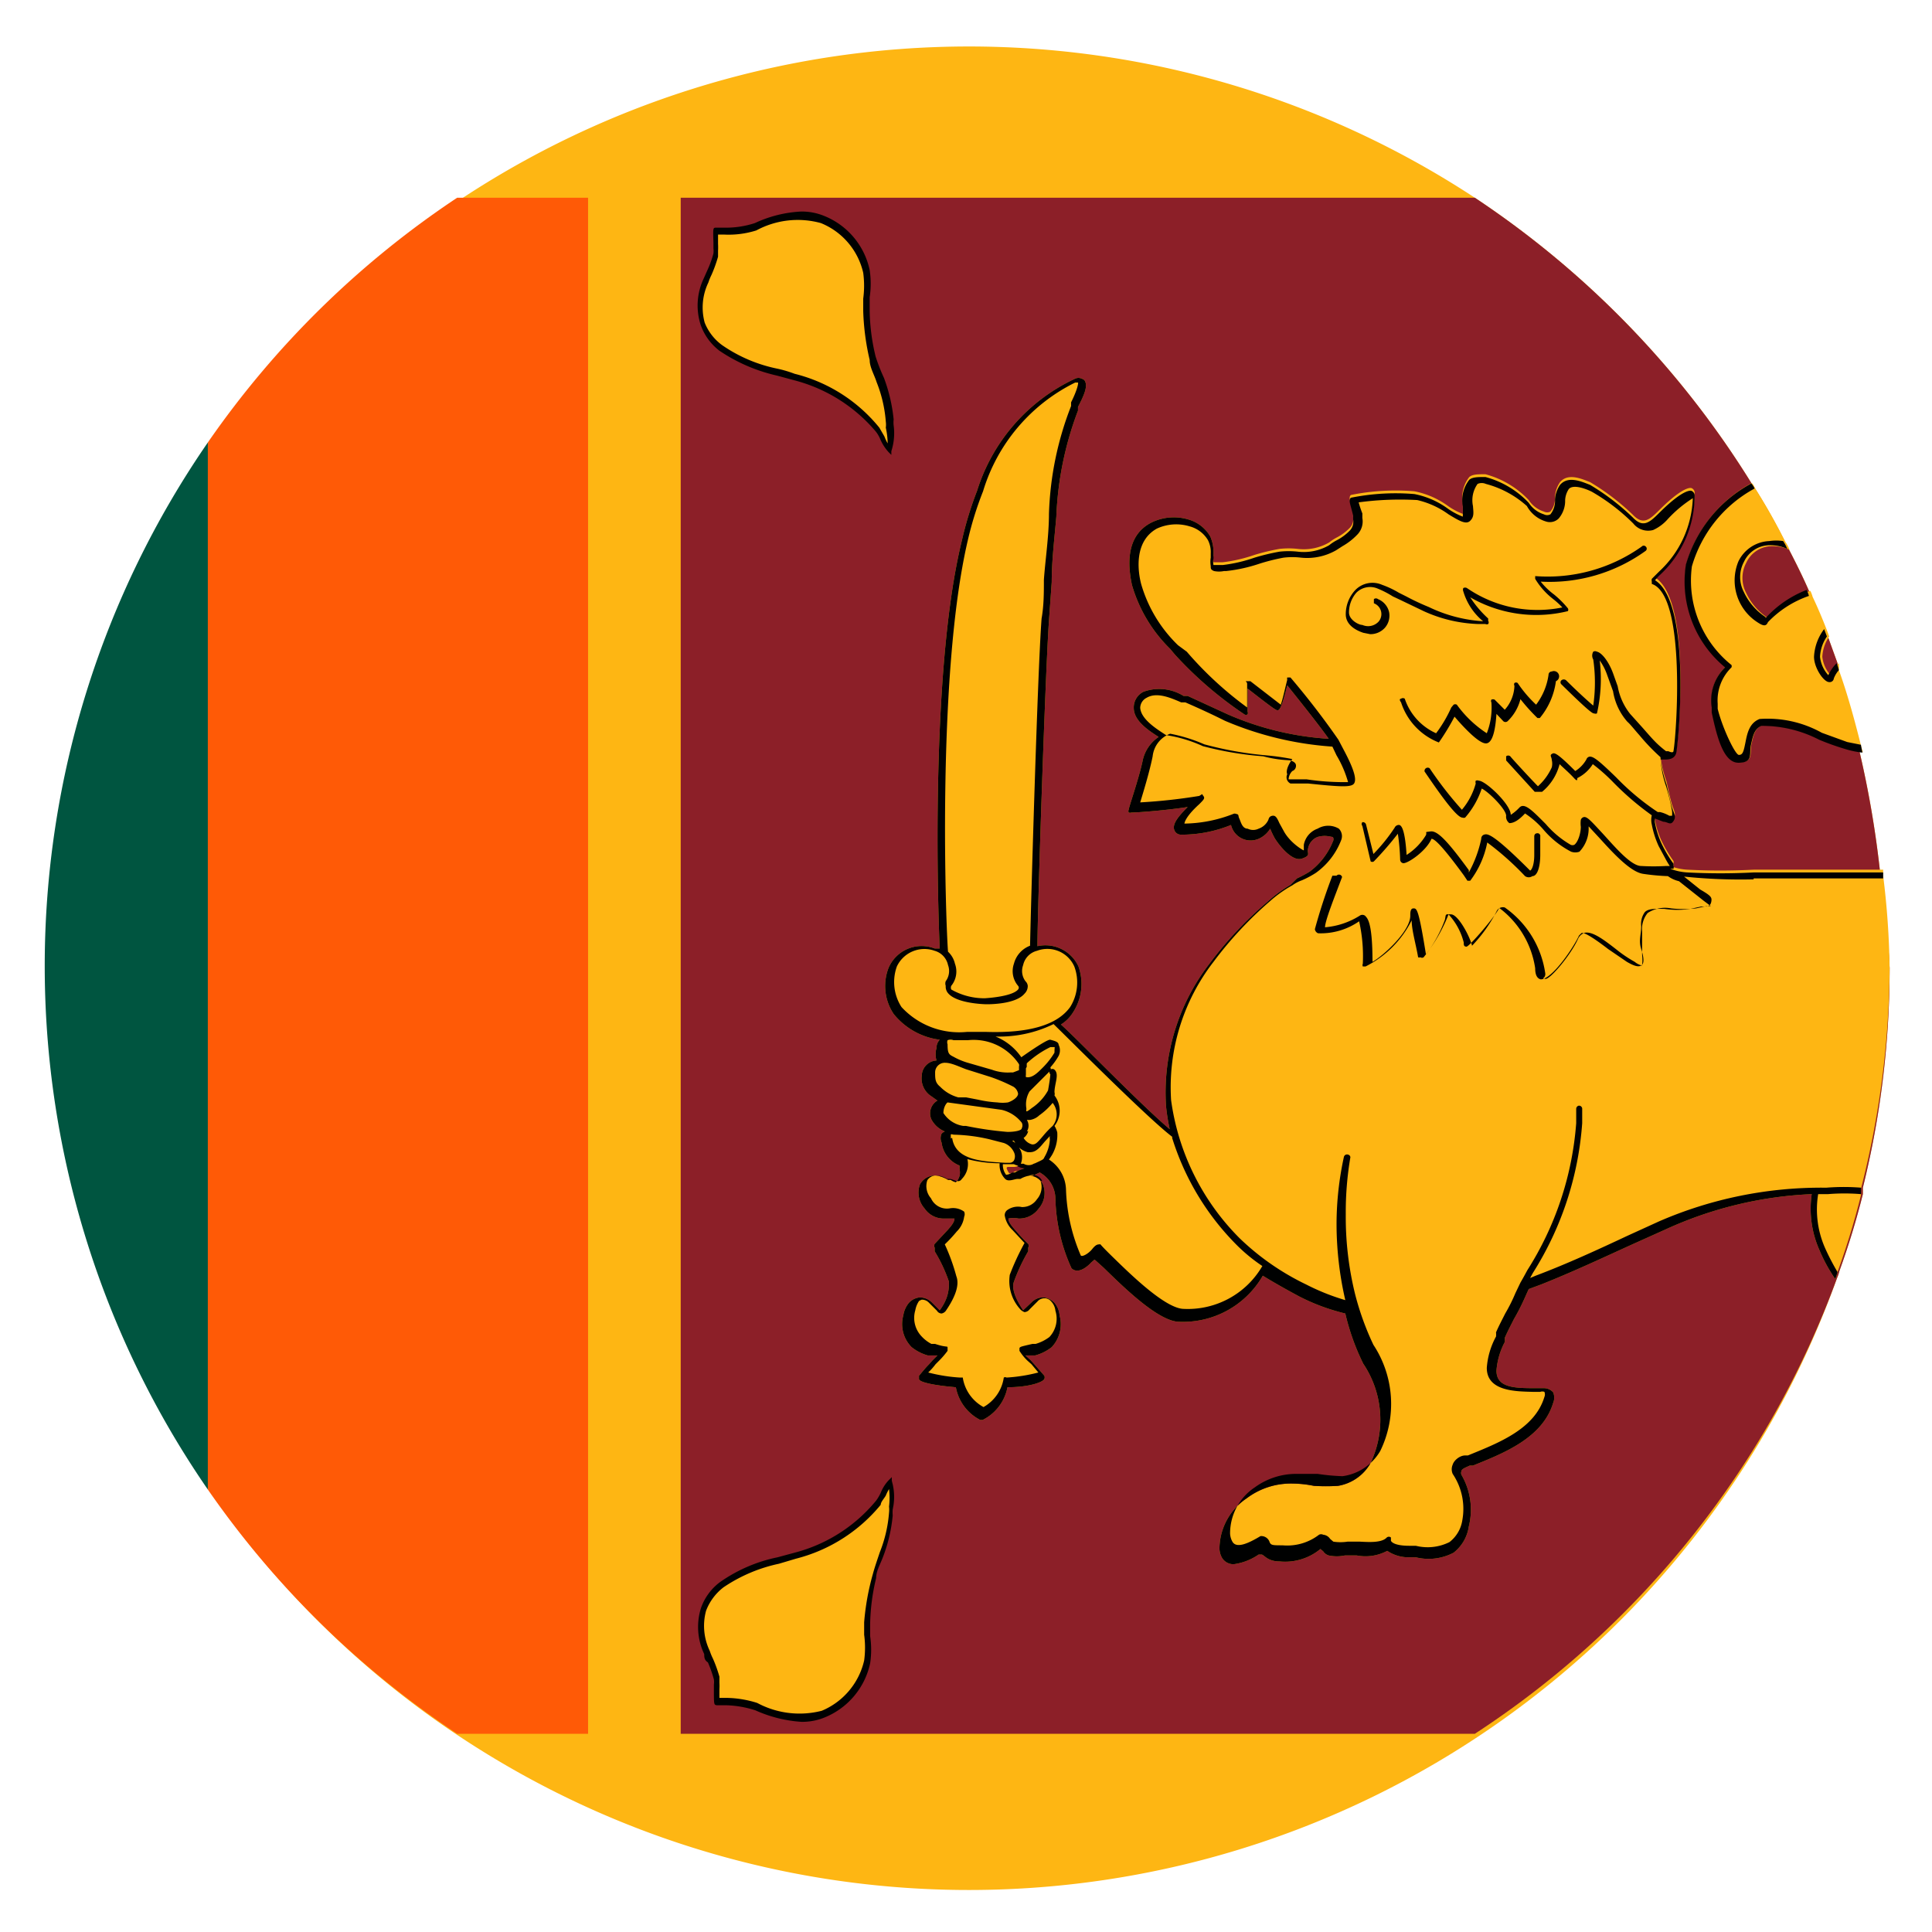 <svg id="Layer_1" data-name="Layer 1" xmlns="http://www.w3.org/2000/svg" viewBox="0 0 41.92 41.92"><defs><style>.cls-1{fill:#feb613;}.cls-2{fill:#005540;}.cls-3{fill:#ff5a06;}.cls-4{fill:#8c1f28;}.cls-5{fill:#000101;}.cls-6{fill:none;}</style></defs><path d="M31.43,10.61c6.49,6.49,7.06,16.49,1.26,22.29s-15.8,5.23-22.3-1.26S3.33,15.14,9.13,9.34,24.94,4.11,31.43,10.61Z"/><path class="cls-1" d="M41,21a19.78,19.78,0,0,1-.58,4.77l0,.14a16.86,16.86,0,0,1-.51,1.67.88.88,0,0,1-.05.15A20,20,0,1,1,32,4.29a20.18,20.18,0,0,1,6,6.19.41.41,0,0,1,.07.11q.36.57.66,1.17a.91.91,0,0,1,.09.17c.15.29.3.59.43.89a.69.69,0,0,1,.05.13c.11.23.21.47.3.7l.06.16.21.58a.88.88,0,0,1,0,.15c.19.53.34,1.08.48,1.64,0,.05,0,.1,0,.14a21.89,21.89,0,0,1,.44,2.57V19A17.74,17.74,0,0,1,41,21Z"/><path class="cls-2" d="M4.51,9.6V32.32a20,20,0,0,1,0-22.72Z"/><path class="cls-3" d="M12.76,4.29V37.62H9.92a20.06,20.06,0,0,1-5.41-5.3V9.6A20.1,20.1,0,0,1,9.92,4.29Z"/><path class="cls-4" d="M41,21a19.78,19.78,0,0,1-.58,4.77l0,.14a16.86,16.86,0,0,1-.51,1.67.88.88,0,0,1-.05.15A20,20,0,0,1,32,37.62H14.77V4.29H32a20.18,20.18,0,0,1,6,6.19.41.41,0,0,1,.07.11q.36.57.66,1.17a.91.91,0,0,1,.09.17c.15.29.3.59.43.89a.69.69,0,0,1,.05.13c.11.23.21.47.3.7l.06.16.21.58a.88.88,0,0,1,0,.15c.19.53.34,1.08.48,1.64,0,.05,0,.1,0,.14a21.89,21.89,0,0,1,.44,2.57V19A17.74,17.74,0,0,1,41,21Z"/><path class="cls-1" d="M15.51,36.38a.5.5,0,0,1,0,.12s0,.39,0,.39a3.16,3.16,0,0,1,.87.13,2,2,0,0,0,1.44.16,1.59,1.59,0,0,0,1-1.13,3.38,3.38,0,0,0,0-.84A5.21,5.21,0,0,1,19,34.16a7.05,7.05,0,0,0,.35-1.35,1.57,1.57,0,0,0,0-.65,3,3,0,0,0-.27.44,3.33,3.33,0,0,1-1.8,1.15,4.9,4.9,0,0,0-1.59.63,1.2,1.2,0,0,0-.4.54,1.36,1.36,0,0,0,.08.91C15.37,36,15.47,36.2,15.51,36.38Z"/><path class="cls-5" d="M19.35,32.13l0-.08-.06.06a.85.85,0,0,0-.18.28,1,1,0,0,1-.1.17,3.39,3.39,0,0,1-1.77,1.13l-.37.1a3.33,3.33,0,0,0-1.25.54,1.19,1.19,0,0,0-.41.56,1.37,1.37,0,0,0,.07,1c0,.06,0,.13.08.18a2.72,2.72,0,0,1,.13.37.41.41,0,0,1,0,.11v.13c0,.3,0,.31.06.32h.2a2.26,2.26,0,0,1,.64.11,2.89,2.89,0,0,0,1,.25,1.28,1.28,0,0,0,.49-.09,1.64,1.64,0,0,0,1-1.18,2,2,0,0,0,0-.59v-.26a4.56,4.56,0,0,1,.13-1c0-.15.09-.3.15-.46a3.38,3.38,0,0,0,.21-.9.66.66,0,0,1,0-.13A1.23,1.23,0,0,0,19.35,32.13Zm-.6,3.07c0,.1,0,.19,0,.27a2.06,2.06,0,0,1,0,.56,1.56,1.56,0,0,1-.92,1.09,1.94,1.94,0,0,1-1.4-.17,2.3,2.3,0,0,0-.68-.11h-.14v-.19a1.25,1.25,0,0,0,0-.14s0-.08,0-.13a3,3,0,0,0-.14-.39,1.22,1.22,0,0,1-.07-.17,1.25,1.25,0,0,1-.08-.87,1.16,1.16,0,0,1,.38-.51,3.4,3.4,0,0,1,1.2-.51l.37-.11a3.49,3.49,0,0,0,1.84-1.17c0-.06.07-.13.11-.2a.91.91,0,0,1,.07-.14,1.63,1.63,0,0,1,0,.38.57.57,0,0,1,0,.13,2.91,2.91,0,0,1-.2.86c-.05.15-.11.32-.15.47A5.4,5.4,0,0,0,18.75,35.2Z"/><path class="cls-1" d="M15.51,5.53a.43.43,0,0,0,0-.11s0-.39,0-.39a3.16,3.16,0,0,0,.87-.13,2,2,0,0,1,1.44-.16,1.57,1.57,0,0,1,1,1.13,3.38,3.38,0,0,1,0,.84,5.3,5.3,0,0,0,.14,1,7,7,0,0,1,.35,1.34,1.61,1.61,0,0,1,0,.66A3.67,3.67,0,0,1,19,9.32a3.33,3.33,0,0,0-1.8-1.15,4.9,4.9,0,0,1-1.59-.63,1.2,1.2,0,0,1-.4-.54,1.36,1.36,0,0,1,.08-.91A5.31,5.31,0,0,0,15.51,5.53Z"/><path class="cls-5" d="M19.39,9.23a.62.62,0,0,1,0-.13,3.57,3.57,0,0,0-.21-.9A4.11,4.11,0,0,1,19,7.74a4.4,4.4,0,0,1-.13-1V6.45a2,2,0,0,0,0-.59,1.63,1.63,0,0,0-1-1.18,1.28,1.28,0,0,0-.49-.09,2.68,2.68,0,0,0-1,.25,2,2,0,0,1-.64.1l-.2,0c-.07,0-.07,0-.06.32v.13a.45.45,0,0,1,0,.11,2.2,2.2,0,0,1-.13.36l-.08.18a1.37,1.37,0,0,0-.07,1,1.21,1.21,0,0,0,.41.57,3.68,3.68,0,0,0,1.25.54l.37.1A3.45,3.45,0,0,1,19,9.36a.69.69,0,0,1,.1.17,1,1,0,0,0,.18.28l.06.06,0-.08A1.27,1.27,0,0,0,19.39,9.23Zm-.13.39a1,1,0,0,1-.07-.15l-.11-.19a3.43,3.43,0,0,0-1.84-1.17A2.59,2.59,0,0,0,16.87,8a3.23,3.23,0,0,1-1.2-.51A1.11,1.11,0,0,1,15.29,7a1.25,1.25,0,0,1,.08-.87,1.22,1.22,0,0,1,.07-.17,3,3,0,0,0,.14-.39h0s0-.09,0-.13a1.36,1.36,0,0,0,0-.15V5.09h.14A2,2,0,0,0,16.41,5a1.89,1.89,0,0,1,1.4-.16,1.53,1.53,0,0,1,.92,1.08,2.11,2.11,0,0,1,0,.56c0,.09,0,.18,0,.27a5.3,5.3,0,0,0,.14,1.06c0,.16.1.32.15.48a2.91,2.91,0,0,1,.2.86.49.49,0,0,1,0,.13A1.63,1.63,0,0,1,19.26,9.62Z"/><path class="cls-1" d="M40.38,16.18c-.14-.56-.29-1.11-.48-1.64a.88.88,0,0,0,0-.15.92.92,0,0,0-.18.26.71.71,0,0,1-.18-.4.86.86,0,0,1,.15-.44l-.06-.16c-.09-.23-.19-.47-.3-.7a.69.69,0,0,0-.05-.13,2.35,2.35,0,0,0-.92.59,1.31,1.31,0,0,1-.47-.54.7.7,0,0,1,0-.66.62.62,0,0,1,.55-.36.88.88,0,0,1,.39.08.91.91,0,0,0-.09-.17q-.3-.6-.66-1.17a.41.41,0,0,0-.07-.11,2.92,2.92,0,0,0-1.42,1.76,2.41,2.41,0,0,0,.85,2.23,1,1,0,0,0-.29.87l0,.11c.11.51.25,1.09.58,1.09s.23-.2.27-.38.07-.36.23-.42a2.68,2.68,0,0,1,1.25.3,5.62,5.62,0,0,0,.56.2,2,2,0,0,0,.38.08S40.39,16.23,40.38,16.18ZM40.86,19v-.13h-.45l-1.33,0h-.47l-.56,0a13.81,13.81,0,0,1-1.44,0,1.23,1.23,0,0,1-.37-.08l.07,0a.08.08,0,0,0,0-.06v0a.1.1,0,0,0,0-.05,2.82,2.82,0,0,1-.26-.44,1.89,1.89,0,0,1-.14-.44v0a.25.25,0,0,1,0-.1l0,0h0l.18.07c.09,0,.15.08.21,0s.05-.12,0-.25-.09-.35-.14-.56a2.64,2.64,0,0,1-.13-.54h.08c.08,0,.22,0,.26-.14s.35-3.25-.46-3.75l.08-.09a2.35,2.35,0,0,0,.78-1.74.11.11,0,0,0-.07-.11s-.15-.07-.7.48c-.21.21-.35.33-.57.1a5.09,5.09,0,0,0-.93-.71h0c-.16-.06-.47-.21-.65,0a.62.62,0,0,0-.11.33.46.46,0,0,1-.1.31.15.15,0,0,1-.14,0,.61.61,0,0,1-.33-.25,2,2,0,0,0-.94-.56c-.16,0-.28,0-.35.06a.72.72,0,0,0-.14.58c0,.08,0,.18,0,.22a1.46,1.46,0,0,1-.32-.17,1.83,1.83,0,0,0-.73-.32,4.91,4.91,0,0,0-1.38.08c-.06.06,0,.16.05.39,0,0,0,.07,0,.08a.28.28,0,0,1-.07.24,1.11,1.11,0,0,1-.3.22,1,1,0,0,0-.15.1,1.1,1.1,0,0,1-.68.14,1.8,1.8,0,0,0-.4,0,4.72,4.72,0,0,0-.54.13,3.29,3.29,0,0,1-.69.16h-.2v0a.33.33,0,0,1,0-.14V12a.85.85,0,0,0-.07-.36.8.8,0,0,0-.48-.37,1.1,1.1,0,0,0-.82.08c-.57.31-.47,1-.4,1.34a3.18,3.18,0,0,0,.83,1.39l.1.12A8.24,8.24,0,0,0,27,15.5a.06.06,0,0,0,.07,0,.07.07,0,0,0,0-.06l0-.5c.6.47.62.47.65.47s.08,0,.21-.54c.2.25.69.86.9,1.16a6.48,6.48,0,0,1-2.19-.53l-.87-.4-.09,0a1,1,0,0,0-.87-.09.38.38,0,0,0-.21.35c0,.28.32.49.54.63a.82.82,0,0,0-.35.53c-.09.41-.3,1-.3,1.05a.07.07,0,0,0,0,.06.09.09,0,0,0,.06,0c.17,0,.86-.06,1.22-.12-.2.2-.34.37-.29.5a.15.15,0,0,0,.14.1,2.82,2.82,0,0,0,1.09-.21.44.44,0,0,0,.25.3.44.44,0,0,0,.35,0,.55.55,0,0,0,.25-.22l0,0a1.89,1.89,0,0,0,.1.21c.12.19.39.51.59.44s.11-.11.13-.2a.33.33,0,0,1,.21-.27c.17-.05.28,0,.33,0a.1.1,0,0,1,0,.1,1.53,1.53,0,0,1-.5.65,2.49,2.49,0,0,1-.28.15L28,19.2a2.8,2.8,0,0,0-.49.36,8.18,8.18,0,0,0-1.26,1.34A4.58,4.58,0,0,0,25.3,24a4.33,4.33,0,0,0,.08.5c-.61-.51-2.05-2-2.36-2.27a.81.81,0,0,0,.26-.26,1.13,1.13,0,0,0,.12-1,.79.79,0,0,0-.89-.44c0-.72.17-5.91.25-7.06l.06-.84c0-.47.06-.95.1-1.42a7.25,7.25,0,0,1,.47-2.3l0-.08c.11-.21.21-.42.16-.54a.1.1,0,0,0-.07-.07.17.17,0,0,0-.16,0,4,4,0,0,0-2.12,2.43,7.62,7.62,0,0,0-.33,1.08c-.69,2.8-.52,8-.48,8.85l-.11,0a.78.78,0,0,0-1,.42,1.09,1.09,0,0,0,.11,1,1.53,1.53,0,0,0,1,.56.25.25,0,0,0-.07.18.48.48,0,0,0,0,.27.34.34,0,0,0-.32.33.46.46,0,0,0,.17.42l.17.12a.32.32,0,0,0-.13.41.57.57,0,0,0,.29.26.18.18,0,0,0-.07.05.23.23,0,0,0,0,.19.62.62,0,0,0,.39.5s0,0,0,.08a.29.29,0,0,1-.08.28.27.27,0,0,1-.11-.05h0s0,0-.06,0a.69.69,0,0,0-.23-.09.37.37,0,0,0-.38.19.52.52,0,0,0,.1.52.5.5,0,0,0,.43.22h0c.06,0,.19,0,.22,0v0c0,.08-.08.17-.14.24l0,0-.29.31a.08.08,0,0,0,0,.08l0,.08a3.31,3.31,0,0,1,.31.66c0,.14,0,.35-.2.62l0,0-.17-.17a.38.38,0,0,0-.26-.11.37.37,0,0,0-.24.12.56.56,0,0,0-.12.27.71.71,0,0,0,.18.69,1,1,0,0,0,.35.18l.07,0,.14,0-.1.1-.09.1c-.08.08-.14.16-.21.24a0,0,0,0,0,0,.07c0,.07.32.14.8.18a1,1,0,0,0,.53.71h.05a1,1,0,0,0,.54-.71c.47,0,.77-.11.8-.18a.09.09,0,0,0,0-.07l-.21-.24-.09-.1-.11-.1.14,0,.07,0a1,1,0,0,0,.36-.18.73.73,0,0,0,.17-.69.47.47,0,0,0-.11-.27.37.37,0,0,0-.24-.12.36.36,0,0,0-.26.11l-.18.17s0,0,0,0c-.18-.27-.25-.48-.2-.62a4,4,0,0,1,.31-.66l0-.08a.08.08,0,0,0,0-.08,4,4,0,0,1-.29-.31l0,0c-.06-.07-.14-.16-.14-.24s0,0,0,0a.53.53,0,0,1,.22,0h0a.52.52,0,0,0,.44-.22.51.51,0,0,0,.09-.52.33.33,0,0,0-.28-.19l.06,0,.15-.07a.66.66,0,0,1,.34.57,3.85,3.85,0,0,0,.35,1.51c.13.12.31,0,.43-.13l.07-.06.2.18c.42.41,1.19,1.17,1.64,1.17a2,2,0,0,0,1.81-1c.26.16.53.31.79.45a4.44,4.44,0,0,0,1,.37,5,5,0,0,0,.39,1.09,2.18,2.18,0,0,1,.15,2.17,1,1,0,0,1-.7.48,4.38,4.38,0,0,1-.52,0,2.4,2.4,0,0,0-.46-.05,1.59,1.59,0,0,0-1,.32,1.33,1.33,0,0,0-.59,1.06.43.43,0,0,0,.06.24.29.29,0,0,0,.25.13,1.25,1.25,0,0,0,.54-.21h0s0,0,.06,0,.12.15.4.15a1.2,1.2,0,0,0,.88-.27h0l.06.05a.22.22,0,0,0,.12.09.84.84,0,0,0,.35,0h.26a1,1,0,0,0,.66-.1.83.83,0,0,0,.49.14h.13a1.16,1.16,0,0,0,.82-.1.88.88,0,0,0,.33-.57A1.5,1.5,0,0,0,31.71,32a.11.11,0,0,1,0-.08c0-.05.12-.09.18-.12l.07,0c.67-.27,1.51-.6,1.74-1.36a.3.3,0,0,0,0-.23.27.27,0,0,0-.2-.09h-.16c-.46,0-.87,0-.87-.38a1.57,1.57,0,0,1,.18-.62.36.36,0,0,0,0-.09c.06-.14.13-.27.2-.41a4.73,4.73,0,0,0,.23-.45l.09-.2.27-.1c.68-.27,1.34-.58,2-.88l.69-.31a8.49,8.49,0,0,1,3.18-.77,2.21,2.21,0,0,0,.17,1.22,3.38,3.38,0,0,0,.34.62.88.88,0,0,0,.05-.15,16.86,16.86,0,0,0,.51-1.67l0-.14A19.78,19.78,0,0,0,41,21,17.74,17.74,0,0,0,40.86,19Zm-19,6.32H22a.24.24,0,0,0,.14-.05l0,0,0,0a.34.34,0,0,0,.16.05,1,1,0,0,0-.21.09l-.06,0h0a.24.24,0,0,1-.13.05A.35.35,0,0,1,21.84,25.34Z"/><path class="cls-5" d="M39.85,14.39a.92.92,0,0,0-.18.26.71.71,0,0,1-.18-.4.86.86,0,0,1,.15-.44l-.06-.16a1.08,1.08,0,0,0-.22.6c0,.24.21.55.33.55a.09.09,0,0,0,.1-.08.58.58,0,0,1,.11-.18A.88.88,0,0,0,39.85,14.39Zm-1.54-1a1.31,1.31,0,0,1-.47-.54.7.7,0,0,1,0-.66.62.62,0,0,1,.55-.36.88.88,0,0,1,.39.08.91.91,0,0,0-.09-.17,1,1,0,0,0-.3,0,.78.78,0,0,0-.67.44,1.08,1.08,0,0,0,.41,1.32c.12.08.19.1.23,0h0a2.24,2.24,0,0,1,.89-.57.69.69,0,0,0-.05-.13A2.35,2.35,0,0,0,38.31,13.41Zm2.07,2.77-.3-.06-.55-.2a2.42,2.42,0,0,0-1.35-.3c-.23.09-.27.32-.31.52s-.06.26-.14.26-.36-.59-.46-1l0-.11a1,1,0,0,1,.3-.79.11.11,0,0,0,0,0,.08.08,0,0,0,0-.05,2.35,2.35,0,0,1-.86-2.14,2.81,2.81,0,0,1,1.36-1.69.41.41,0,0,0-.07-.11,2.92,2.92,0,0,0-1.42,1.76,2.41,2.41,0,0,0,.85,2.23,1,1,0,0,0-.29.87l0,.11c.11.51.25,1.09.58,1.09s.23-.2.27-.38.07-.36.23-.42a2.68,2.68,0,0,1,1.25.3,5.62,5.62,0,0,0,.56.2,2,2,0,0,0,.38.08S40.39,16.23,40.38,16.18Zm-2.33,2.9.56,0h1.8l.45,0v-.13h-.45l-1.33,0h-.47l-.56,0a13.81,13.81,0,0,1-1.44,0,1.23,1.23,0,0,1-.37-.08l.07,0a.08.08,0,0,0,0-.06v0a.1.1,0,0,0,0-.05,2.82,2.82,0,0,1-.26-.44,1.89,1.89,0,0,1-.14-.44v0a.25.25,0,0,1,0-.1l0,0h0l.18.07c.09,0,.15.08.21,0s.05-.12,0-.25-.09-.35-.14-.56a2.64,2.64,0,0,1-.13-.54h.08c.08,0,.22,0,.26-.14s.35-3.25-.46-3.75l.08-.09a2.35,2.35,0,0,0,.78-1.74.11.11,0,0,0-.07-.11s-.15-.07-.7.48c-.21.21-.35.33-.57.1a5.09,5.09,0,0,0-.93-.71h0c-.16-.06-.47-.21-.65,0a.62.62,0,0,0-.11.33.46.46,0,0,1-.1.31.15.15,0,0,1-.14,0,.61.61,0,0,1-.33-.25,2,2,0,0,0-.94-.56c-.16,0-.28,0-.35.06a.72.72,0,0,0-.14.58c0,.08,0,.18,0,.22a1.46,1.46,0,0,1-.32-.17,1.83,1.83,0,0,0-.73-.32,4.91,4.91,0,0,0-1.38.08c-.06.06,0,.16.05.39,0,0,0,.07,0,.08a.28.28,0,0,1-.07.24,1.11,1.11,0,0,1-.3.22,1,1,0,0,0-.15.1,1.1,1.1,0,0,1-.68.14,1.8,1.8,0,0,0-.4,0,4.72,4.72,0,0,0-.54.13,3.29,3.29,0,0,1-.69.16h-.2v0a.33.33,0,0,1,0-.14V12a.85.85,0,0,0-.07-.36.8.8,0,0,0-.48-.37,1.1,1.1,0,0,0-.82.08c-.57.31-.47,1-.4,1.34a3.18,3.18,0,0,0,.83,1.39l.1.12A8.24,8.24,0,0,0,27,15.5a.06.06,0,0,0,.07,0,.07.07,0,0,0,0-.06l0-.5c.6.47.62.47.65.47s.08,0,.21-.54c.2.25.69.86.9,1.16a6.48,6.48,0,0,1-2.19-.53l-.87-.4-.09,0a1,1,0,0,0-.87-.09.38.38,0,0,0-.21.35c0,.28.32.49.54.63a.82.82,0,0,0-.35.53c-.09.41-.3,1-.3,1.05a.07.07,0,0,0,0,.06.09.09,0,0,0,.06,0c.17,0,.86-.06,1.22-.12-.2.2-.34.37-.29.5a.15.15,0,0,0,.14.1,2.82,2.82,0,0,0,1.09-.21.44.44,0,0,0,.25.3.44.44,0,0,0,.35,0,.55.55,0,0,0,.25-.22l0,0a1.89,1.89,0,0,0,.1.21c.12.19.39.51.59.44s.11-.11.13-.2a.33.33,0,0,1,.21-.27c.17-.05.28,0,.33,0a.1.1,0,0,1,0,.1,1.53,1.53,0,0,1-.5.65,2.49,2.49,0,0,1-.28.15L28,19.2a2.8,2.8,0,0,0-.49.36,8.18,8.18,0,0,0-1.26,1.34A4.58,4.58,0,0,0,25.3,24a4.33,4.33,0,0,0,.08.5c-.61-.51-2.05-2-2.36-2.27a.81.81,0,0,0,.26-.26,1.13,1.13,0,0,0,.12-1,.79.79,0,0,0-.89-.44c0-.72.17-5.91.25-7.06l.06-.84c0-.47.06-.95.1-1.42a7.25,7.25,0,0,1,.47-2.3l0-.08c.11-.21.21-.42.16-.54a.1.1,0,0,0-.07-.07.17.17,0,0,0-.16,0,4,4,0,0,0-2.12,2.43,7.62,7.62,0,0,0-.33,1.08c-.69,2.8-.52,8-.48,8.85l-.11,0a.78.78,0,0,0-1,.42,1.09,1.09,0,0,0,.11,1,1.53,1.53,0,0,0,1,.56.25.25,0,0,0-.07.18.48.48,0,0,0,0,.27.34.34,0,0,0-.32.33.46.46,0,0,0,.17.42l.17.12a.32.32,0,0,0-.13.41.57.57,0,0,0,.29.26.18.18,0,0,0-.07.05.23.23,0,0,0,0,.19.62.62,0,0,0,.39.5s0,0,0,.08a.29.29,0,0,1-.08.28.27.27,0,0,1-.11-.05h0s0,0-.06,0a.69.69,0,0,0-.23-.09.37.37,0,0,0-.38.19.52.52,0,0,0,.1.52.5.5,0,0,0,.43.22h0c.06,0,.19,0,.22,0v0c0,.08-.08.17-.14.24l0,0-.29.31a.08.08,0,0,0,0,.08l0,.08a3.31,3.31,0,0,1,.31.66c0,.14,0,.35-.2.62l0,0-.17-.17a.38.38,0,0,0-.26-.11.37.37,0,0,0-.24.12.56.56,0,0,0-.12.27.71.71,0,0,0,.18.69,1,1,0,0,0,.35.18l.07,0,.14,0-.1.1-.09.1c-.08.08-.14.16-.21.24a0,0,0,0,0,0,.07c0,.07.32.14.8.18a1,1,0,0,0,.53.71h.05a1,1,0,0,0,.54-.71c.47,0,.77-.11.8-.18a.09.09,0,0,0,0-.07l-.21-.24-.09-.1-.11-.1.14,0,.07,0a1,1,0,0,0,.36-.18.73.73,0,0,0,.17-.69.47.47,0,0,0-.11-.27.37.37,0,0,0-.24-.12.36.36,0,0,0-.26.11l-.18.17s0,0,0,0c-.18-.27-.25-.48-.2-.62a4,4,0,0,1,.31-.66l0-.08a.08.08,0,0,0,0-.08,4,4,0,0,1-.29-.31l0,0c-.06-.07-.14-.16-.14-.24s0,0,0,0a.53.53,0,0,1,.22,0h0a.52.52,0,0,0,.44-.22.51.51,0,0,0,.09-.52.33.33,0,0,0-.28-.19l.06,0,.15-.07a.66.66,0,0,1,.34.57,3.85,3.85,0,0,0,.35,1.51c.13.12.31,0,.43-.13l.07-.06.2.18c.42.41,1.19,1.17,1.64,1.17a2,2,0,0,0,1.81-1c.26.16.53.31.79.45a4.44,4.44,0,0,0,1,.37,5,5,0,0,0,.39,1.09,2.18,2.18,0,0,1,.15,2.17,1,1,0,0,1-.7.48,4.38,4.38,0,0,1-.52,0,2.4,2.4,0,0,0-.46-.05,1.59,1.59,0,0,0-1,.32,1.33,1.33,0,0,0-.59,1.06.43.43,0,0,0,.06.24.29.29,0,0,0,.25.13,1.25,1.25,0,0,0,.54-.21h0s0,0,.06,0,.12.15.4.15a1.2,1.2,0,0,0,.88-.27h0l.06.05a.22.22,0,0,0,.12.09.84.84,0,0,0,.35,0h.26a1,1,0,0,0,.66-.1.83.83,0,0,0,.49.14h.13a1.16,1.16,0,0,0,.82-.1.88.88,0,0,0,.33-.57A1.5,1.5,0,0,0,31.71,32a.11.11,0,0,1,0-.08c0-.05.12-.09.18-.12l.07,0c.67-.27,1.51-.6,1.74-1.36a.3.3,0,0,0,0-.23.27.27,0,0,0-.2-.09h-.16c-.46,0-.87,0-.87-.38a1.57,1.57,0,0,1,.18-.62.36.36,0,0,0,0-.09c.06-.14.13-.27.2-.41a4.73,4.73,0,0,0,.23-.45l.09-.2.27-.1c.68-.27,1.34-.58,2-.88l.69-.31a8.49,8.49,0,0,1,3.18-.77,2.21,2.21,0,0,0,.17,1.22,3.38,3.38,0,0,0,.34.62.88.88,0,0,0,.05-.15,5.12,5.12,0,0,1-.27-.52,2.07,2.07,0,0,1-.15-1.17h.21a4.38,4.38,0,0,1,.72,0l0-.14a4.73,4.73,0,0,0-.75,0h-.05A8.83,8.83,0,0,0,36,26.5l-.68.31c-.64.3-1.31.61-2,.87l-.12.05.06-.11a7,7,0,0,0,1.07-3.25c0-.1,0-.21,0-.32a.07.07,0,0,0-.07-.06.07.07,0,0,0-.06.07h0c0,.11,0,.21,0,.31a6.9,6.9,0,0,1-1.06,3.19q-.08.15-.15.27l-.11.23a3.61,3.61,0,0,1-.22.44c-.07.14-.14.27-.2.41a.36.36,0,0,1,0,.09,1.67,1.67,0,0,0-.2.68c0,.51.63.51,1,.52h.16a.13.13,0,0,1,.09,0,.14.14,0,0,1,0,.11c-.21.7-1,1-1.66,1.27l-.06,0c-.11,0-.24.1-.27.2a.25.25,0,0,0,0,.2,1.36,1.36,0,0,1,.21,1,.74.74,0,0,1-.28.48,1.06,1.06,0,0,1-.73.08h-.14c-.37,0-.4-.11-.4-.11s0-.07,0-.07a.07.07,0,0,0-.09,0,.07.07,0,0,1,0,0c-.11.12-.39.1-.59.09h-.26a1,1,0,0,1-.31,0l-.07-.06a.2.2,0,0,0-.15-.09.1.1,0,0,0-.09,0,1.13,1.13,0,0,1-.79.23c-.23,0-.26,0-.29-.09a.19.19,0,0,0-.19-.11l0,0h0c-.25.15-.52.28-.61.12a.39.39,0,0,1-.05-.18,1.2,1.2,0,0,1,.54-1,1.52,1.52,0,0,1,.92-.29l.44,0a4.51,4.51,0,0,0,.54.05,1.12,1.12,0,0,0,.82-.55,2.33,2.33,0,0,0-.15-2.3,6.05,6.05,0,0,1-.4-1.11,7,7,0,0,1-.2-1.72,7.12,7.12,0,0,1,.1-1.24v0s0-.05-.06-.06a.07.07,0,0,0-.08.05A6.9,6.9,0,0,0,29,26.56a7.39,7.39,0,0,0,.19,1.65,4.86,4.86,0,0,1-.85-.34,5.51,5.51,0,0,1-1.44-1,5.24,5.24,0,0,1-1.49-3,4.45,4.45,0,0,1,.92-3,8.28,8.28,0,0,1,1.23-1.32,2.62,2.62,0,0,1,.48-.34.84.84,0,0,1,.21-.11,2.11,2.11,0,0,0,.3-.16,1.56,1.56,0,0,0,.55-.71.23.23,0,0,0-.05-.25.45.45,0,0,0-.46,0,.46.46,0,0,0-.3.35c0,.06,0,.11,0,.12s-.27-.14-.42-.39l-.11-.2c-.05-.11-.08-.17-.15-.16s-.08.06-.09.09a.36.36,0,0,1-.21.19.27.27,0,0,1-.24,0c-.12,0-.15-.16-.18-.22s0-.09-.07-.1a.07.07,0,0,0-.06,0,3,3,0,0,1-1.06.21h0s0-.13.32-.42c.1-.1.13-.13.09-.18s0-.05-.09,0a12,12,0,0,1-1.28.14c.06-.2.2-.65.27-1a.59.59,0,0,1,.38-.49h0a3.46,3.46,0,0,1,.74.23,7.67,7.67,0,0,0,1.35.24,5.4,5.4,0,0,1,.56.08h0s-.16.21-.11.33A.15.15,0,0,0,28,17l.38,0c.68.07.94.09,1,0s0-.31-.23-.74l-.11-.21A17.09,17.09,0,0,0,28,14.7s0,0-.07,0a.12.12,0,0,0,0,.05c-.05.2-.1.43-.14.54l-.66-.51s0,0-.07,0,0,0,0,.06l0,.51a7.75,7.75,0,0,1-1.31-1.21L25.56,14a3,3,0,0,1-.8-1.33c-.07-.27-.16-.92.34-1.2a1,1,0,0,1,.71-.05.66.66,0,0,1,.4.3.57.57,0,0,1,.06.29v.09a.54.54,0,0,0,0,.18v0c0,.06,0,.08.07.11a.53.53,0,0,0,.22,0h.05a3.42,3.42,0,0,0,.72-.16,4.39,4.39,0,0,1,.52-.13,1.58,1.58,0,0,1,.38,0,1.27,1.27,0,0,0,.76-.16l.14-.09a1.4,1.4,0,0,0,.33-.26.41.41,0,0,0,.1-.35l0-.1a2.25,2.25,0,0,1-.08-.24,6.71,6.71,0,0,1,1.27-.05,1.87,1.87,0,0,1,.68.31c.23.14.38.23.47.14s.07-.18.06-.32a.61.61,0,0,1,.1-.48.22.22,0,0,1,.18,0,2.15,2.15,0,0,1,.89.48.7.7,0,0,0,.43.34.27.27,0,0,0,.26-.07.59.59,0,0,0,.14-.4.48.48,0,0,1,.08-.24c.1-.11.38,0,.5.06h0a4.3,4.3,0,0,1,.9.69.41.41,0,0,0,.43.14.93.93,0,0,0,.32-.24,2.71,2.71,0,0,1,.54-.45A2.27,2.27,0,0,1,36,12.4l-.16.16a.13.13,0,0,0,0,.06l0,.05c.76.25.53,3.33.47,3.63,0,0,0,.05-.11,0h-.05s-.12-.09-.22-.19-.21-.23-.29-.32l-.27-.3a1.34,1.34,0,0,1-.27-.6L35,14.61c-.1-.27-.25-.45-.35-.47a.08.08,0,0,0-.08,0,.17.17,0,0,0,0,.17,3.5,3.5,0,0,1,0,1c-.12-.1-.37-.33-.59-.55a.08.08,0,0,0-.1,0,.06.06,0,0,0,0,.09c.64.63.68.63.71.63a.08.08,0,0,0,.06,0,3.35,3.35,0,0,0,.06-1.15,1.25,1.25,0,0,1,.16.31L35,15a1.31,1.31,0,0,0,.31.66c.07.06.16.18.26.29a4.48,4.48,0,0,0,.46.48s0,0,0,0,0,.29.12.63a4.52,4.52,0,0,1,.13.54.51.51,0,0,1,0,.1l-.06,0a.76.76,0,0,0-.2-.08s0,0,0,0h-.05a5.38,5.38,0,0,1-.9-.75c-.39-.38-.51-.47-.59-.45a.09.09,0,0,0-.06.06.71.71,0,0,1-.24.25c-.43-.43-.46-.4-.51-.37s0,.07,0,.13a.34.34,0,0,1,0,.16,1.23,1.23,0,0,1-.3.41c-.13-.13-.6-.64-.6-.65a.07.07,0,0,0-.09,0s0,.07,0,.09l.62.68s.08,0,.16,0a1.14,1.14,0,0,0,.38-.6c.08.08.21.19.31.3s.06,0,.08,0a.83.83,0,0,0,.33-.3,4,4,0,0,1,.45.4,6.19,6.19,0,0,0,.83.71.43.43,0,0,0,0,.2v0a2,2,0,0,0,.15.47l.14.26a1.94,1.94,0,0,0,.1.17l-.08,0a4.55,4.55,0,0,1-.54,0c-.23,0-.6-.45-.85-.72s-.33-.36-.4-.34a.09.09,0,0,0-.06.06.57.57,0,0,0,0,.15c0,.14-.06.33-.14.39a.1.1,0,0,1-.08,0,2.07,2.07,0,0,1-.54-.45c-.29-.29-.46-.47-.57-.36l0,0a1,1,0,0,1-.19.16v0c0-.23-.55-.74-.69-.74a.08.08,0,0,0-.07,0,.09.09,0,0,0,0,.06,1.5,1.5,0,0,1-.3.57,8,8,0,0,1-.7-.9.07.07,0,0,0-.11.07c.3.44.69,1,.82,1a.09.09,0,0,0,.06,0,1.83,1.83,0,0,0,.36-.63c.15.07.53.45.53.59a.17.17,0,0,0,.07.16c.1,0,.21-.07.34-.21h0a1.94,1.94,0,0,1,.39.34,2,2,0,0,0,.61.49.27.27,0,0,0,.18,0,.73.73,0,0,0,.2-.48s0,0,0-.07l.25.27c.29.32.66.72.93.76a4.72,4.72,0,0,0,.54.05h0a.66.66,0,0,0,.24.11l.53.42.16.12-.09,0-.23.05a2.52,2.52,0,0,1-.54,0,.69.69,0,0,0-.51.1.55.55,0,0,0-.12.4c0,.21,0,.38,0,.51a1,1,0,0,1,0,.23.38.38,0,0,1-.16-.08,2.82,2.82,0,0,1-.4-.27c-.27-.21-.52-.4-.69-.36a.25.25,0,0,0-.14.13c-.15.34-.61.89-.71.87s0,0,0-.11a2.11,2.11,0,0,0-.88-1.44.15.15,0,0,0-.18.09,3.21,3.21,0,0,1-.53.74c-.05-.21-.3-.67-.45-.68s-.11,0-.14.12a2.92,2.92,0,0,1-.41.75c-.16-1-.2-1-.27-1s-.07.09-.07.16c0,.34-.6.88-.82,1,0-.9-.12-.95-.16-1a.1.1,0,0,0-.12,0,1.67,1.67,0,0,1-.75.25c0-.14.2-.64.37-1.09A.07.07,0,0,0,29,19s-.08,0-.09,0a12,12,0,0,0-.38,1.16.11.11,0,0,0,.07.09,1.46,1.46,0,0,0,.89-.26,3.44,3.44,0,0,1,.08.92.07.07,0,0,0,0,.06h.06a2.25,2.25,0,0,0,1-1c0,.21.09.51.14.8a.06.06,0,0,0,.05,0,.06.06,0,0,0,.07,0,3.54,3.54,0,0,0,.54-.93h0a1.4,1.4,0,0,1,.33.61c0,.05,0,.09.06.09s.62-.65.71-.84c0,0,0,0,0,0a2,2,0,0,1,.78,1.31q0,.21.12.24h0c.26,0,.74-.74.83-.95,0,0,0,0,.05-.05s.36.17.58.34l.41.28c.14.08.24.12.31.08s.06-.17,0-.36,0-.3,0-.5a.43.43,0,0,1,.08-.3c.08-.08.23-.07.42-.07a1.88,1.88,0,0,0,.57,0l.23-.05c.13,0,.2,0,.22-.1s0-.13-.24-.27l-.35-.28h0A11.87,11.87,0,0,0,38.05,19.08ZM21,11.72a7.34,7.34,0,0,1,.33-1.06,3.88,3.88,0,0,1,2-2.36s.05,0,.06,0,0,.13-.15.43l0,.08a7,7,0,0,0-.48,2.34c0,.48-.08,1-.11,1.43,0,.28,0,.56-.05.84-.09,1.17-.24,6.54-.25,7.1a.57.57,0,0,0-.35.39.49.49,0,0,0,.09.48h0a.06.06,0,0,1,0,.08c-.12.14-.57.18-.72.19a1.45,1.45,0,0,1-.73-.19.1.1,0,0,1,0-.08,0,0,0,0,1,0,0,.49.49,0,0,0,.08-.48.51.51,0,0,0-.15-.26C20.53,20.2,20.31,14.66,21,11.72ZM19.56,21.85a1,1,0,0,1-.1-.88.66.66,0,0,1,.82-.34.41.41,0,0,1,.29.31.37.37,0,0,1-.05.35.15.15,0,0,0,0,.1.22.22,0,0,0,.06.17c.19.21.76.23.83.23s.63,0,.82-.23a.23.23,0,0,0,.07-.17.16.16,0,0,0-.05-.1.37.37,0,0,1-.05-.35.41.41,0,0,1,.3-.31.64.64,0,0,1,.81.34,1,1,0,0,1-.09.88c-.28.39-.89.57-1.82.54h-.42A1.7,1.7,0,0,1,19.56,21.85Zm2.55,1.24a.09.09,0,0,1,0,.05h0l0,.08-.13.05-.06,0a1,1,0,0,1-.4-.06L21,23.06a1.48,1.48,0,0,1-.31-.13c-.1-.05-.13-.07-.13-.27a.13.13,0,0,1,0-.09.18.18,0,0,1,.13,0H21A1.18,1.18,0,0,1,22.11,23.09Zm-1.71.49c-.11-.09-.11-.17-.11-.32a.21.21,0,0,1,.22-.2c.13,0,.29.08.45.14l.54.17a3.71,3.71,0,0,1,.49.21.22.22,0,0,1,.1.15c0,.07-.1.15-.22.19a.85.85,0,0,1-.23,0h0a2.49,2.49,0,0,1-.42-.06l-.26-.05-.17,0A.86.86,0,0,1,20.4,23.58Zm.07.57c0-.11.05-.2.09-.23l1.17.16a.78.78,0,0,1,.44.28.13.13,0,0,1,0,.12c0,.05-.15.08-.31.08a7.51,7.51,0,0,1-.9-.13H20.9A.62.62,0,0,1,20.47,24.15Zm1.81-1a.34.34,0,0,1,0-.08,2.11,2.11,0,0,1,.51-.35s.08,0,.09,0,0,0,0,.12a1.68,1.68,0,0,1-.27.34l0,0c-.1.1-.22.22-.35.19h0a.13.13,0,0,1,0-.05l0-.07,0-.07A.17.17,0,0,0,22.28,23.14Zm0,1.4a.23.23,0,0,0,0-.25l0,0h.07a.38.38,0,0,0,.2-.1,1.45,1.45,0,0,0,.29-.27.4.4,0,0,1,0,.5,2,2,0,0,0-.21.22c-.12.14-.16.19-.24.18a.3.3,0,0,1-.18-.14A.25.25,0,0,0,22.31,24.54Zm-1.65.15s0-.06,0-.08.05,0,.07,0a3.7,3.7,0,0,1,.77.1l.31.08A.38.38,0,0,1,22,25a.2.2,0,0,1,0,.18.11.11,0,0,1-.09.05H21.8C21.35,25.2,20.73,25.19,20.66,24.69Zm1.44.6,0,0,0,0a.34.34,0,0,0,.16.05,1,1,0,0,0-.21.09l-.06,0h0a.24.24,0,0,1-.13.05.35.35,0,0,1-.07-.23H22A.24.24,0,0,0,22.1,25.29Zm.51.33a.4.4,0,0,1-.08.39.38.38,0,0,1-.33.17h0a.4.4,0,0,0-.32.07.14.14,0,0,0-.05.11.56.56,0,0,0,.17.32l0,0,.26.28,0,0a5.42,5.42,0,0,0-.32.69.91.91,0,0,0,.22.74.23.23,0,0,0,.1.07.15.15,0,0,0,.11-.06s0,0,0,0l.17-.17a.2.2,0,0,1,.16-.07.19.19,0,0,1,.14.07.34.34,0,0,1,.09.2.58.58,0,0,1-.13.57.93.93,0,0,1-.3.15l-.07,0c-.26.06-.26.06-.28.09a0,0,0,0,0,0,.06,1.12,1.12,0,0,0,.17.21l.09.08.15.18a3.56,3.56,0,0,1-.69.11.06.06,0,0,0-.06,0,.88.88,0,0,1-.44.64.88.88,0,0,1-.45-.64s0,0-.06,0a3.56,3.56,0,0,1-.69-.11,1.37,1.37,0,0,0,.16-.18l.08-.08a1.81,1.81,0,0,0,.18-.21s0,0,0-.06,0,0-.27-.09l-.08,0A.78.78,0,0,1,20,29a.58.58,0,0,1-.14-.57.52.52,0,0,1,.08-.2A.26.26,0,0,1,20,28.2a.21.21,0,0,1,.16.07l.17.17,0,0a.12.12,0,0,0,.1.06.15.15,0,0,0,.1-.07c.21-.31.29-.56.22-.74A4.32,4.32,0,0,0,20.5,27l0,0a3.2,3.2,0,0,0,.26-.28l0,0a.55.55,0,0,0,.16-.32.14.14,0,0,0,0-.11.41.41,0,0,0-.32-.07h0A.38.38,0,0,1,20.2,26a.4.4,0,0,1-.08-.39.23.23,0,0,1,.24-.1.44.44,0,0,1,.19.07l.06,0h0c.07,0,.19.11.26,0a.46.46,0,0,0,.12-.43h0a2.74,2.74,0,0,0,.7.09.43.43,0,0,0,.12.34c.07.07.2,0,.27,0h0l.06,0a.56.56,0,0,1,.19-.07A.22.22,0,0,1,22.61,25.62Zm-.15-.38a.21.21,0,0,1-.22,0l-.06,0a.39.39,0,0,0,0-.28.52.52,0,0,0-.19-.22H22a.46.46,0,0,0,.3.25h.05c.13,0,.21-.1.31-.22l.12-.13a.17.17,0,0,0,0,.07.84.84,0,0,1-.12.39C22.64,25.16,22.63,25.16,22.46,25.24Zm3-.57A5.67,5.67,0,0,0,26.82,27a3.65,3.65,0,0,0,.57.47,1.87,1.87,0,0,1-1.7.93c-.4,0-1.17-.76-1.54-1.12S23.9,27,23.86,27s-.08,0-.16.1-.22.18-.25.14a3.92,3.92,0,0,1-.32-1.42.8.8,0,0,0-.37-.66l.06-.09a.86.86,0,0,0,.12-.5.48.48,0,0,0-.06-.14.54.54,0,0,0,0-.66l0,0a.13.13,0,0,0,0-.07c0-.19.11-.39,0-.49a.07.07,0,0,0-.09,0,.07.07,0,0,0,0,.1s0,.07-.05.35a1.09,1.09,0,0,1-.35.38c-.09.07-.11.08-.12.07s0,0,0-.06a.54.54,0,0,1,.07-.37l.45-.45a.07.07,0,0,0,0-.07,1.44,1.44,0,0,0,.18-.25.27.27,0,0,0,0-.24c0-.07-.11-.09-.18-.11s-.63.38-.63.38,0,0,0,0a1.24,1.24,0,0,0-.56-.45,2.68,2.68,0,0,0,1.26-.27C23.19,22.54,24.91,24.27,25.44,24.67ZM29,16.39a2.4,2.4,0,0,1,.25.58,5.48,5.48,0,0,1-.9-.06l-.39,0h0a.27.27,0,0,1,.08-.18h0a.12.12,0,0,0,.08-.12c0-.07-.09-.1-.12-.11s-.25,0-.59-.09a7.24,7.24,0,0,1-1.31-.22,3,3,0,0,0-.8-.24h0c-.2-.13-.54-.34-.56-.59a.25.25,0,0,1,.14-.22c.22-.13.52,0,.75.1l.09,0c.25.11.52.23.86.4a7.18,7.18,0,0,0,2.33.56Z"/><path class="cls-5" d="M29.73,13.76a.42.42,0,0,0,.32-.14.4.4,0,0,0,.09-.34A.4.4,0,0,0,29.9,13a.07.07,0,0,0-.09,0s0,.08,0,.09a.25.25,0,0,1,.1.4.31.31,0,0,1-.35.07c-.08,0-.29-.11-.29-.27a.65.65,0,0,1,.16-.43.42.42,0,0,1,.46-.09,2.06,2.06,0,0,1,.33.17l.17.08.5.24a3.08,3.08,0,0,0,1.19.28h.15a.07.07,0,0,0,.06,0,.06.06,0,0,0,0-.07l0-.05a2.33,2.33,0,0,1-.39-.46,2.87,2.87,0,0,0,2.12.3,0,0,0,0,0,0,0,.06.06,0,0,0,0-.06,2.13,2.13,0,0,0-.3-.3,1.54,1.54,0,0,1-.29-.28,3.56,3.56,0,0,0,2.28-.67.06.06,0,0,0,0-.09.06.06,0,0,0-.09,0,3.52,3.52,0,0,1-2.31.64.05.05,0,0,0,0,0,0,0,0,0,0,0,.06,1.6,1.6,0,0,0,.38.43,1.8,1.8,0,0,1,.21.19,2.7,2.7,0,0,1-2.07-.42.08.08,0,0,0-.08,0,.09.09,0,0,0,0,.07,1.33,1.33,0,0,0,.43.65A3.16,3.16,0,0,1,31,13.17a5.06,5.06,0,0,1-.49-.23l-.16-.08a2,2,0,0,0-.36-.17.52.52,0,0,0-.59.12.77.77,0,0,0-.2.52c0,.18.14.32.38.4Z"/><path class="cls-5" d="M33.67,14.57a.07.07,0,0,0-.07.07,1.39,1.39,0,0,1-.27.65,2.69,2.69,0,0,1-.4-.47.06.06,0,0,0-.07,0,.06.06,0,0,0,0,.06.82.82,0,0,1-.21.52l-.22-.22a.09.09,0,0,0-.07,0,.06.06,0,0,0,0,.06,1.52,1.52,0,0,1-.1.67,2.43,2.43,0,0,1-.65-.62.07.07,0,0,0-.07,0s0,0-.05.06a2.88,2.88,0,0,1-.33.56,1.26,1.26,0,0,1-.68-.75.07.07,0,0,0-.08,0s-.06,0,0,.08a1.39,1.39,0,0,0,.82.87h0l0,0a5.19,5.19,0,0,0,.34-.56c.18.21.52.58.68.58s.21-.35.23-.64l.15.16a.07.07,0,0,0,.09,0,1,1,0,0,0,.28-.48,4.12,4.12,0,0,0,.37.41h.05l0,0a1.57,1.57,0,0,0,.35-.8A.07.07,0,0,0,33.67,14.57Z"/><path class="cls-5" d="M30.36,17.9a.1.1,0,0,0-.1.06,3.82,3.82,0,0,1-.46.57l-.16-.64a.07.07,0,0,0-.08-.05.06.06,0,0,0,0,.08l.18.77a.07.07,0,0,0,0,0,.06.06,0,0,0,.07,0,7.19,7.19,0,0,0,.52-.6,4.58,4.58,0,0,1,.05.56.08.08,0,0,0,.07.08c.11,0,.5-.27.61-.53.06,0,.21.12.7.79l.08.12.06,0h0a2,2,0,0,0,.37-.83,6.27,6.27,0,0,1,.82.73.14.14,0,0,0,.16,0c.11,0,.17-.21.17-.46v-.4a.06.06,0,0,0-.07-.07s-.06,0-.06.07v.4c0,.23-.06.33-.09.34l0,0c-.84-.84-.93-.8-1-.78a.09.09,0,0,0-.06.09,2.62,2.62,0,0,1-.27.73l0-.05c-.46-.63-.68-.86-.83-.84s-.07,0-.1.08a1.33,1.33,0,0,1-.42.43C30.51,18.41,30.48,17.92,30.36,17.9Z"/><circle class="cls-6" cx="20.96" cy="20.96" r="20.83"/></svg>